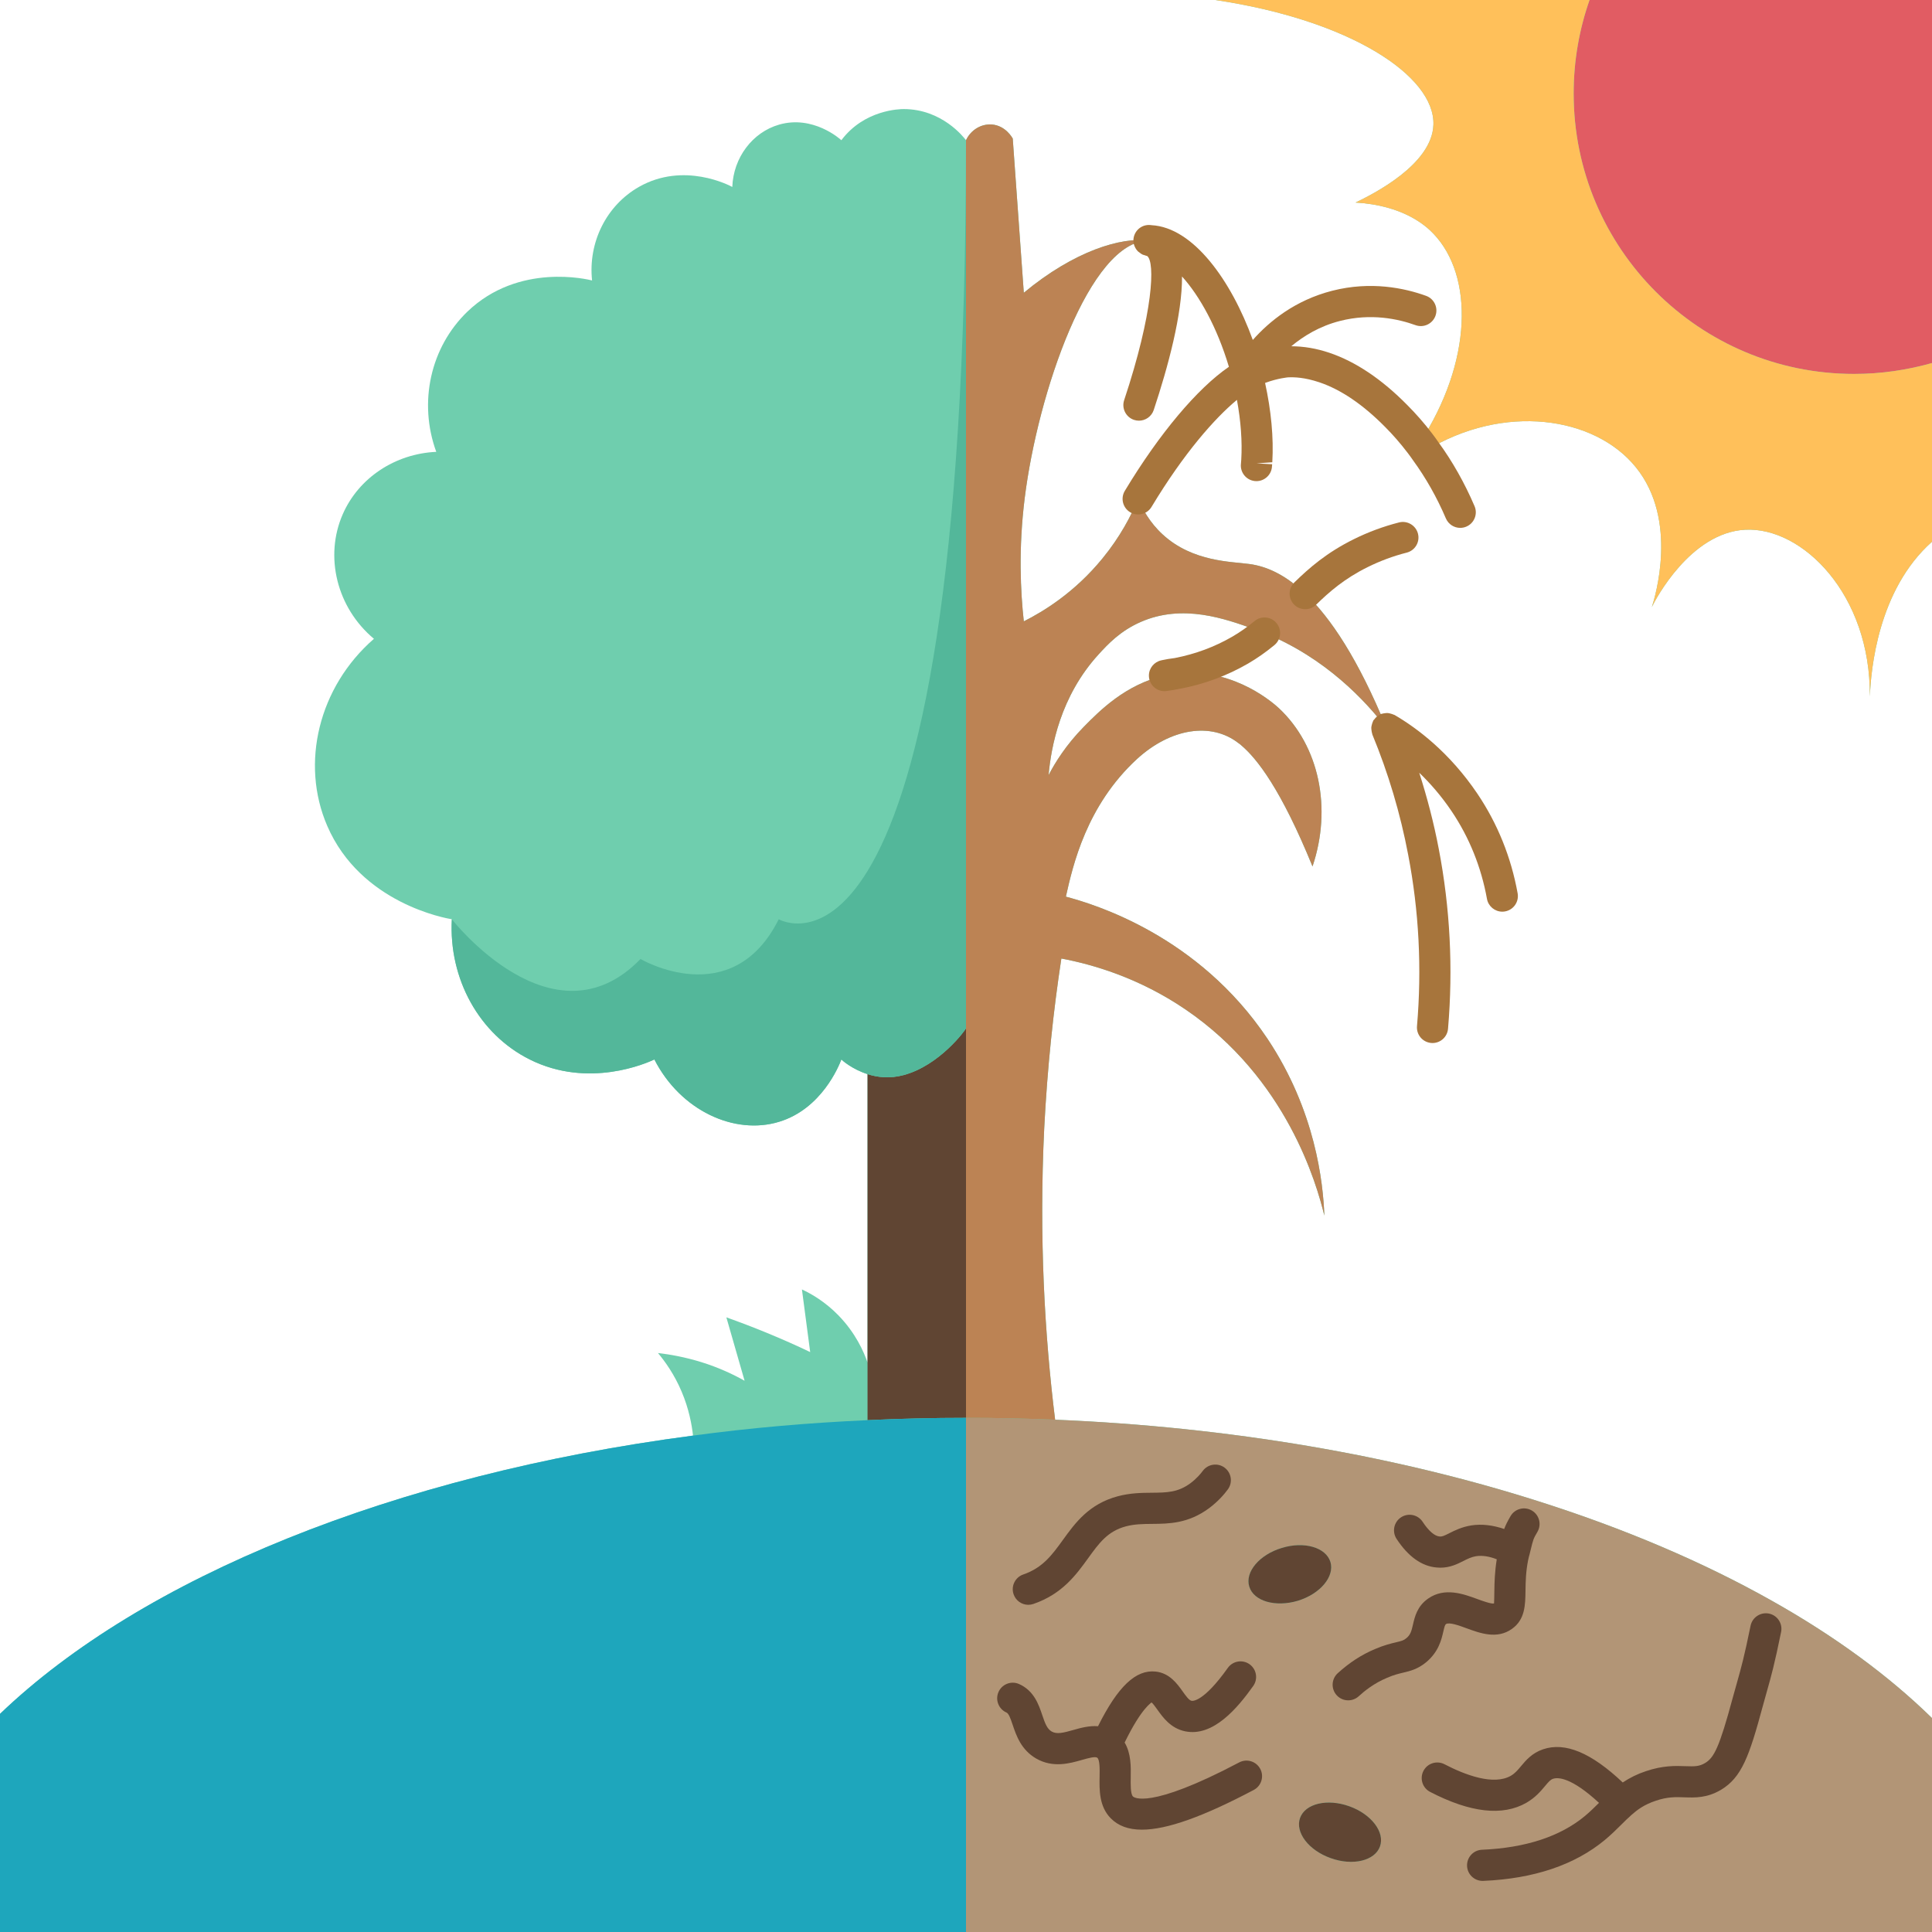 <?xml version="1.0" encoding="UTF-8"?><svg xmlns="http://www.w3.org/2000/svg" xmlns:xlink="http://www.w3.org/1999/xlink" height="124.0" preserveAspectRatio="xMidYMid meet" version="1.0" viewBox="0.0 0.0 124.0 124.0" width="124.0" zoomAndPan="magnify"><g><g fill="#6fceae" id="change1_1"><path d="M102.02,0H78c8.68,1.29,14.1,4.88,14,8c-0.08,2.57-3.9,4.47-5,5c3.05,0.18,4.5,1.47,5,2 c2.59,2.7,2.52,8.21-0.88,13.43c0.12,0.16,0.25,0.33,0.37,0.51c5-3.07,10.86-2.23,13.51,1.06c2.74,3.39,1.22,8.34,1.02,8.96 c0.24-0.5,2.48-4.77,5.98-4.96c3.67-0.2,8.07,4.15,8.01,10.7c0.07-1.7,0.51-6.84,3.99-9.93V23.3V0H102.02z" fill="inherit"/><path d="M98.66,96.33c-9.13-2.9-19.66-4.74-30.94-5.21c-0.67-5.4-1.04-11.7-0.7-18.7 c0.2-3.91,0.59-7.56,1.1-10.9c2.01,0.38,4.97,1.23,7.97,3.27C82.6,69.22,84.51,76,85,78.02c-0.08-2.13-0.57-6.73-3.65-11.35 c-4.44-6.64-11.13-8.64-12.94-9.12c0.45-2.01,1.32-5.85,4.57-8.84c2.17-1.98,4.76-2.37,6.5-1.02c0.04,0.02,0.15,0.11,0.18,0.14 c1.02,0.86,2.56,2.83,4.58,7.78c1.26-3.74,0.43-7.72-2.14-10.14c-0.3-0.28-2.74-2.49-6.19-2.28c-0.12,0.01-0.23,0.02-0.34,0.03 c-0.02,0.01-0.05,0.01-0.08,0.01c-0.22,0.05-0.46,0.09-0.71,0.12c-0.01,0.01-0.03,0.01-0.04,0.01c-2.49,0.56-4.18,2.27-5.19,3.3 c-1.13,1.15-1.84,2.3-2.25,3.09c0.16-1.79,0.75-5.06,3.21-7.75c0.61-0.67,1.4-1.51,2.7-2.08c2.71-1.19,5.44-0.2,7.28,0.46 c0.23,0.08,0.45,0.17,0.67,0.25c3.93,1.6,6.48,4.35,7.84,6.12c-1.83-4.46-3.61-7.12-5.23-8.65c-1.31-1.25-2.52-1.76-3.58-1.9 c-1.12-0.16-3.63-0.12-5.56-1.89c-0.84-0.77-1.31-1.65-1.58-2.29c-0.44,1.06-1.15,2.43-2.29,3.82c-1.78,2.18-3.78,3.4-5.05,4.04 c-0.21-1.9-0.35-4.66,0.06-7.93c0.84-6.71,4.16-16.51,7.97-16.51c-1.75-0.24-4.78,0.65-8.03,3.35c-0.24-3.3-0.47-6.6-0.71-9.9 c-0.03-0.05-0.46-0.83-1.34-0.9C62.97,7.94,62.31,8.34,62,9c-0.15-0.2-1.55-2-4-2c-0.25,0-2.53,0.04-4,2c-0.09-0.09-1.83-1.63-4-1 c-1.7,0.49-2.93,2.11-3,4c-0.16-0.09-3.11-1.65-6,0c-2.08,1.19-3.26,3.55-3,6c-0.24-0.06-4.7-1.17-8,2c-2.37,2.28-3.16,5.82-2,9 c-2.64,0.12-4.98,1.67-6,4c-1.19,2.71-0.39,6,2,8c-3.55,3.09-4.73,7.99-3,12c2.15,4.99,7.64,5.94,8,6c-0.21,3.84,1.77,7.39,5,9 c3.78,1.89,7.51,0.23,8,0c1.68,3.29,5.15,4.87,8,4c2.74-0.83,3.85-3.6,4-4c0.06,0.06,0.7,0.63,1.68,0.94v18.51 c-0.24-0.7-0.77-1.9-1.87-3.03c-0.85-0.87-1.73-1.38-2.34-1.66c0.18,1.34,0.35,2.68,0.53,4.02c-0.87-0.42-1.8-0.83-2.77-1.23 c-0.9-0.37-1.77-0.7-2.61-1c0.39,1.36,0.78,2.71,1.17,4.07c-0.73-0.41-1.66-0.85-2.79-1.2c-1.04-0.32-1.99-0.49-2.77-0.58 c0.46,0.55,1.05,1.37,1.52,2.48c0.47,1.11,0.65,2.11,0.73,2.82C25.27,94.66,9.13,101.25,0,110v14h62h62v-13.73 c-2.8-2.74-6.26-5.27-10.28-7.53C109.32,100.26,104.25,98.1,98.66,96.33z" fill="inherit"/></g><g><g id="change2_2"><path d="M62,66v25c-2.13,0-4.24,0.05-6.32,0.15v-3.7V68.94c0.64,0.21,1.44,0.3,2.32,0.06 C60.31,68.38,61.97,66.1,62,66z" fill="#604533"/></g><g id="change3_1"><path d="M124,0v23.3c-1.59,0.45-3.27,0.7-5,0.7c-9.94,0-18-8.06-18-18c0-2.1,0.36-4.12,1.02-6H124z" fill="#e15c63"/></g><g id="change4_1"><path d="M62,110v-8V91c1.93,0,3.83,0.04,5.72,0.12c11.28,0.47,21.81,2.31,30.94,5.21 c5.59,1.77,10.66,3.93,15.06,6.41c4.02,2.26,7.48,4.79,10.28,7.53V124H62V110z M88.57,118.51c0.33-0.92-0.56-2.08-1.97-2.58 c-1.42-0.51-2.83-0.17-3.16,0.75c-0.33,0.92,0.55,2.08,1.97,2.58C86.82,119.77,88.24,119.43,88.57,118.51z M83.3,102.74 c1.44-0.44,2.37-1.56,2.09-2.49c-0.29-0.94-1.69-1.34-3.12-0.9c-1.44,0.43-2.38,1.55-2.09,2.48 C80.46,102.77,81.86,103.17,83.3,102.74z" fill="#b29576"/></g><g id="change5_1"><path d="M124,23.3v11.47c-3.48,3.09-3.92,8.23-3.99,9.93c0.06-6.55-4.34-10.9-8.01-10.7 c-3.5,0.19-5.74,4.46-5.98,4.96c0.2-0.62,1.72-5.57-1.02-8.96c-2.65-3.29-8.51-4.13-13.51-1.06c-0.12-0.18-0.25-0.35-0.37-0.51 C94.52,23.21,94.59,17.7,92,15c-0.5-0.53-1.95-1.82-5-2c1.1-0.53,4.92-2.43,5-5c0.1-3.12-5.32-6.71-14-8h24.02 C101.36,1.88,101,3.9,101,6c0,9.94,8.06,18,18,18C120.73,24,122.41,23.75,124,23.3z" fill="#ffc05a"/></g><g id="change2_3"><path d="M86.6,115.93c1.41,0.5,2.3,1.66,1.97,2.58c-0.33,0.92-1.75,1.26-3.16,0.75 c-1.42-0.5-2.3-1.66-1.97-2.58C83.77,115.76,85.18,115.42,86.6,115.93z" fill="#604533"/></g><g id="change6_1"><path d="M89,46.75c-1.36-1.77-3.91-4.52-7.84-6.12c-0.22-0.08-0.44-0.17-0.67-0.25 c-1.84-0.66-4.57-1.65-7.28-0.46c-1.3,0.57-2.09,1.41-2.7,2.08c-2.46,2.69-3.05,5.96-3.21,7.75c0.41-0.79,1.12-1.94,2.25-3.09 c1.01-1.03,2.7-2.74,5.19-3.3c0.01,0,0.03,0,0.04-0.01c0.25-0.03,0.49-0.07,0.71-0.12c0.03,0,0.06,0,0.08-0.01 c0.11-0.01,0.22-0.02,0.34-0.03c3.45-0.21,5.89,2,6.19,2.28c2.57,2.42,3.4,6.4,2.14,10.14c-2.02-4.95-3.56-6.92-4.58-7.78 c-0.03-0.03-0.14-0.12-0.18-0.14c-1.74-1.35-4.33-0.96-6.5,1.02c-3.25,2.99-4.12,6.83-4.57,8.84c1.81,0.48,8.5,2.48,12.94,9.12 c3.08,4.62,3.57,9.22,3.65,11.35c-0.49-2.02-2.4-8.8-8.91-13.23c-3-2.04-5.96-2.89-7.97-3.27c-0.51,3.34-0.9,6.99-1.1,10.9 c-0.34,7,0.03,13.3,0.7,18.7C65.83,91.04,63.93,91,62,91V66V9c0.31-0.66,0.97-1.06,1.66-1.01c0.88,0.07,1.31,0.85,1.34,0.9 c0.24,3.3,0.47,6.6,0.71,9.9c3.25-2.7,6.28-3.59,8.03-3.35c-3.81,0-7.13,9.8-7.97,16.51c-0.41,3.27-0.27,6.03-0.06,7.93 c1.27-0.64,3.27-1.86,5.05-4.04c1.14-1.39,1.85-2.76,2.29-3.82c0.27,0.64,0.74,1.52,1.58,2.29c1.93,1.77,4.44,1.73,5.56,1.89 c1.06,0.14,2.27,0.65,3.58,1.9C85.39,39.63,87.17,42.29,89,46.75z" fill="#bc8354"/></g><g id="change2_4"><path d="M85.39,100.25c0.28,0.93-0.65,2.05-2.09,2.49c-1.44,0.43-2.84,0.03-3.12-0.91 c-0.29-0.93,0.65-2.05,2.09-2.48C83.7,98.91,85.1,99.31,85.39,100.25z" fill="#604533"/></g><g id="change7_1"><path d="M55.68,91.15C57.76,91.05,59.87,91,62,91v11v8v14H0v-14c9.13-8.75,25.27-15.34,44.48-17.86 C48.11,91.65,51.85,91.32,55.68,91.15z" fill="#1ea6bc"/></g></g><g><g><g id="change8_1"><path d="M62,66c-0.03,0.1-1.69,2.38-4,3c-0.88,0.24-1.68,0.15-2.32-0.06C54.7,68.63,54.06,68.06,54,68 c-0.15,0.4-1.26,3.17-4,4c-2.85,0.87-6.32-0.71-8-4c-0.49,0.23-4.22,1.89-8,0c-3.23-1.61-5.21-5.16-5-9c0,0,6.5,8.34,12.11,2.55 c0,0,5.87,3.46,8.87-2.55C49.98,59,62,66,62,9V66z" fill="#53b79a"/></g><g><g fill="#604533" id="change2_1"><path d="M66,103c0.108,0,0.218-0.018,0.326-0.055c1.852-0.639,2.736-1.862,3.517-2.941 c0.697-0.964,1.248-1.727,2.415-2.038c0.559-0.149,1.106-0.154,1.687-0.159c1.087-0.009,2.319-0.021,3.655-1.007 c0.588-0.44,0.98-0.9,1.207-1.209c0.326-0.445,0.23-1.071-0.216-1.398c-0.443-0.326-1.07-0.229-1.397,0.215 c-0.119,0.163-0.382,0.483-0.787,0.787c-0.809,0.597-1.51,0.603-2.48,0.612c-0.646,0.005-1.381,0.012-2.184,0.226 c-1.855,0.495-2.74,1.719-3.521,2.799c-0.694,0.96-1.294,1.79-2.548,2.222c-0.522,0.18-0.799,0.75-0.619,1.271 C65.197,102.74,65.585,103,66,103z" fill="inherit"/><path d="M79.533,113.116c-5.843,3.086-6.782,2.225-6.818,2.185c-0.16-0.164-0.149-0.78-0.142-1.231 c0.012-0.673,0.025-1.531-0.391-2.23c1.107-2.269,1.726-2.543,1.722-2.577c0.086,0.057,0.259,0.3,0.375,0.461 c0.363,0.508,0.86,1.205,1.788,1.396c1.797,0.369,3.353-1.483,4.368-2.91c0.319-0.45,0.214-1.075-0.236-1.395 c-0.451-0.32-1.074-0.215-1.395,0.235c-1.563,2.199-2.261,2.128-2.333,2.11c-0.16-0.033-0.376-0.334-0.565-0.6 c-0.354-0.497-0.841-1.178-1.734-1.275c-1.275-0.137-2.426,0.957-3.698,3.507c-0.574-0.043-1.13,0.112-1.583,0.242 c-0.649,0.184-1.063,0.287-1.39,0.1c-0.297-0.172-0.426-0.517-0.61-1.064c-0.222-0.658-0.526-1.56-1.486-1.985 c-0.503-0.223-1.095,0.005-1.318,0.51c-0.224,0.505,0.004,1.096,0.51,1.319c0.145,0.064,0.252,0.356,0.4,0.795 c0.228,0.674,0.538,1.597,1.505,2.157c1.079,0.62,2.153,0.315,2.938,0.091c0.396-0.112,0.844-0.239,0.981-0.144 c0.173,0.123,0.162,0.757,0.153,1.22c-0.015,0.848-0.033,1.904,0.71,2.663c0.475,0.488,1.134,0.736,2.007,0.736 c1.605,0,3.937-0.837,7.177-2.549c0.488-0.258,0.676-0.863,0.418-1.351C80.627,113.044,80.021,112.856,79.533,113.116z" fill="inherit"/><path d="M92.637,104.711c0.072-0.313,0.107-0.43,0.167-0.472c0.203-0.142,0.851,0.093,1.32,0.266 c0.875,0.32,1.963,0.721,2.913,0.042c0.848-0.599,0.86-1.536,0.873-2.442c0.008-0.575,0.017-1.226,0.172-1.988l0.03-0.132 c0.011-0.049,0.021-0.099,0.059-0.224l0.071-0.292c0.172-0.7,0.172-0.7,0.436-1.155c0.277-0.478,0.114-1.09-0.364-1.367 c-0.478-0.277-1.09-0.114-1.366,0.364c-0.203,0.35-0.316,0.578-0.406,0.823c-0.719-0.245-1.427-0.335-2.114-0.23 c-0.618,0.102-1.057,0.323-1.409,0.5c-0.341,0.172-0.46,0.228-0.633,0.209c-0.314-0.027-0.698-0.361-1.079-0.942 c-0.304-0.461-0.924-0.589-1.385-0.287c-0.462,0.303-0.59,0.923-0.287,1.385c0.746,1.137,1.614,1.755,2.571,1.836 c0.083,0.008,0.163,0.012,0.241,0.012c0.622,0,1.088-0.234,1.47-0.427c0.278-0.14,0.519-0.261,0.822-0.311 c0.409-0.06,0.852,0.012,1.326,0.199c-0.13,0.803-0.147,1.487-0.154,2c-0.005,0.323-0.011,0.765-0.02,0.833 c-0.158,0.052-0.759-0.166-1.078-0.283c-0.882-0.324-2.094-0.769-3.15-0.03c-0.703,0.486-0.86,1.168-0.975,1.666 c-0.101,0.438-0.161,0.66-0.429,0.881c-0.174,0.142-0.288,0.173-0.658,0.261c-0.324,0.077-0.769,0.183-1.348,0.432 c-0.859,0.36-1.643,0.868-2.396,1.553c-0.408,0.372-0.438,1.004-0.066,1.413c0.197,0.217,0.468,0.327,0.739,0.327 c0.24,0,0.481-0.086,0.673-0.26c0.371-0.337,0.963-0.828,1.832-1.191c0.429-0.185,0.733-0.257,1.028-0.327 c0.452-0.108,0.921-0.219,1.463-0.661C92.336,106.022,92.517,105.233,92.637,104.711z" fill="inherit"/><path d="M113.536,103.563c-0.54-0.107-1.069,0.239-1.18,0.78c-0.411,2.013-0.6,2.683-0.885,3.696 l-0.268,0.959c-0.854,3.164-1.192,3.814-1.77,4.159c-0.377,0.221-0.657,0.221-1.25,0.2c-0.648-0.023-1.447-0.052-2.547,0.322 c-0.546,0.18-1.025,0.418-1.485,0.724c-2.017-1.908-3.699-2.614-5.118-2.129c-0.71,0.244-1.098,0.708-1.409,1.08 c-0.215,0.257-0.384,0.46-0.654,0.618c-1.111,0.639-2.931-0.049-4.261-0.74c-0.491-0.253-1.095-0.064-1.349,0.427 c-0.254,0.49-0.063,1.094,0.427,1.348c2.579,1.338,4.657,1.574,6.184,0.696c0.579-0.337,0.917-0.741,1.188-1.066 c0.253-0.303,0.356-0.414,0.521-0.471c0.304-0.101,1.156-0.112,2.947,1.545c-0.277,0.275-0.562,0.559-0.898,0.84 c-1.589,1.32-3.814,2.05-6.614,2.17c-0.552,0.023-0.979,0.49-0.956,1.042c0.022,0.537,0.466,0.957,0.998,0.957 c0.015,0,0.029,0,0.044-0.001c3.246-0.139,5.873-1.024,7.807-2.631c0.392-0.326,0.725-0.655,1.045-0.973 c0.225-0.223,0.441-0.439,0.677-0.645c0.347-0.306,0.8-0.65,1.541-0.894c0.76-0.259,1.284-0.24,1.841-0.22 c0.672,0.023,1.438,0.051,2.339-0.478c1.341-0.799,1.824-2.175,2.683-5.355l0.262-0.941c0.298-1.056,0.494-1.754,0.919-3.839 C114.426,104.202,114.077,103.674,113.536,103.563z" fill="inherit"/></g><g fill="#a7753c" id="change9_1"><path d="M84.681,24.538c1.386,0.467,2.805,1.431,4.223,2.869c0.501,0.502,0.979,1.05,1.456,1.676 c0.098,0.13,0.202,0.267,0.323,0.447c0.827,1.133,1.54,2.392,2.117,3.743c0.163,0.38,0.532,0.607,0.92,0.607 c0.132,0,0.265-0.026,0.394-0.081c0.508-0.217,0.743-0.805,0.526-1.313c-0.638-1.49-1.425-2.882-2.317-4.102 c-0.118-0.178-0.245-0.347-0.407-0.562c-0.496-0.65-1.034-1.266-1.593-1.825c-1.635-1.659-3.317-2.788-5.004-3.356 c-0.843-0.283-1.641-0.414-2.441-0.418c0.798-0.664,1.824-1.293,3.13-1.625c1.985-0.507,3.729-0.132,4.844,0.271 c0.518,0.187,1.092-0.081,1.28-0.6c0.188-0.52-0.081-1.093-0.601-1.281c-1.378-0.499-3.542-0.959-6.018-0.329 c-2.397,0.611-4.049,1.968-5.105,3.16c-1.388-3.831-3.83-7.228-6.501-7.366c-0.007-0.001-0.014-0.004-0.021-0.005 c-0.04-0.006-0.081-0.008-0.122-0.008c-0.003,0-0.007-0.001-0.01-0.001c-0.001,0-0.003,0-0.004,0h-0.01 c-0.553,0-0.995,0.448-0.995,1c0,0.137,0.031,0.265,0.082,0.384c0.002,0.005,0.006,0.008,0.008,0.012 c0.048,0.109,0.113,0.207,0.194,0.291c0.027,0.029,0.062,0.047,0.093,0.072c0.064,0.052,0.127,0.102,0.203,0.138 c0.046,0.022,0.096,0.031,0.146,0.046c0.053,0.016,0.102,0.043,0.159,0.05c0.514,0.392,0.399,3.6-1.479,9.252 c-0.174,0.524,0.11,1.09,0.634,1.265C72.889,26.984,72.995,27,73.1,27c0.419,0,0.81-0.266,0.949-0.685 c0.922-2.777,1.832-6.147,1.816-8.569c1.115,1.228,2.25,3.256,3.009,5.796c-2.018,1.382-4.457,4.271-6.68,7.961 c-0.285,0.473-0.133,1.088,0.341,1.373c0.471,0.284,1.087,0.133,1.372-0.34c2.09-3.468,4.064-5.695,5.482-6.871 c0.251,1.355,0.347,2.668,0.278,3.837l-0.02,0.259c-0.065,0.548,0.326,1.046,0.874,1.112c0.041,0.004,0.081,0.007,0.12,0.007 c0.499,0,0.932-0.373,0.992-0.881c0.008-0.068,0.013-0.135,0.017-0.203l-0.999-0.057l1.008-0.069 c0.094-1.58-0.075-3.326-0.463-5.093c0.823-0.306,1.48-0.358,1.476-0.358C83.076,24.202,83.729,24.218,84.681,24.538z" fill="inherit"/><path d="M91.009,34.254c-0.135-0.536-0.688-0.86-1.215-0.723c-0.998,0.254-1.974,0.615-2.896,1.072 c-1.744,0.861-2.87,1.846-3.827,2.782c-0.395,0.386-0.401,1.02-0.016,1.414C83.251,39,83.51,39.1,83.77,39.1 c0.252,0,0.505-0.095,0.699-0.285c0.839-0.821,1.821-1.682,3.315-2.419c0.799-0.396,1.641-0.708,2.502-0.927 C90.821,35.333,91.146,34.789,91.009,34.254z" fill="inherit"/><path d="M80.523,39.859c-0.47,0.388-0.939,0.717-1.434,1.005c-1.144,0.66-2.35,1.108-3.685,1.37 c-0.011,0.001-0.021,0.004-0.031,0.005c-0.002,0-0.004-0.001-0.007,0c-0.271,0.033-0.542,0.079-0.801,0.135 c-0.003,0.001-0.005,0.003-0.009,0.004c-0.01,0.002-0.021,0.003-0.031,0.006c-0.449,0.099-0.786,0.499-0.786,0.977 c0,0.552,0.448,1,1,1c0.071,0,0.145-0.008,0.218-0.024c0.247-0.032,0.484-0.072,0.706-0.12 c0.032-0.005,0.064-0.011,0.096-0.017l0.001,0.003c1.566-0.304,2.982-0.829,4.333-1.608c0.592-0.345,1.149-0.735,1.703-1.193 c0.426-0.352,0.486-0.982,0.135-1.408C81.58,39.568,80.95,39.507,80.523,39.859z" fill="inherit"/><path d="M94.829,50.951c-1.799-2.667-3.889-4.226-5.325-5.064c-0.021-0.012-0.045-0.012-0.066-0.022 c-0.059-0.029-0.12-0.046-0.184-0.063c-0.063-0.017-0.124-0.034-0.188-0.038c-0.061-0.004-0.12,0.005-0.182,0.012 c-0.068,0.008-0.132,0.016-0.196,0.038c-0.023,0.007-0.046,0.004-0.069,0.013c-0.04,0.017-0.067,0.049-0.104,0.07 c-0.057,0.032-0.11,0.064-0.16,0.108c-0.055,0.047-0.098,0.1-0.14,0.157c-0.023,0.031-0.056,0.051-0.076,0.086 c-0.011,0.019-0.011,0.041-0.021,0.061c-0.032,0.063-0.05,0.129-0.068,0.198c-0.015,0.06-0.032,0.117-0.036,0.177 c-0.004,0.062,0.005,0.122,0.012,0.185c0.008,0.069,0.017,0.135,0.039,0.201c0.007,0.021,0.004,0.044,0.013,0.065 c1.028,2.489,1.803,5.088,2.302,7.727c0.693,3.603,0.884,7.302,0.566,10.996c-0.048,0.55,0.36,1.035,0.91,1.082 c0.029,0.003,0.059,0.004,0.087,0.004c0.514,0,0.95-0.393,0.995-0.915c0.333-3.876,0.133-7.76-0.594-11.542 c-0.313-1.651-0.74-3.284-1.253-4.89c0.696,0.669,1.41,1.479,2.08,2.474c1.135,1.689,1.897,3.58,2.266,5.62 c0.088,0.483,0.509,0.822,0.983,0.822c0.059,0,0.119-0.005,0.179-0.016c0.544-0.098,0.904-0.618,0.807-1.162 C96.986,55.018,96.12,52.872,94.829,50.951z" fill="inherit"/></g></g></g></g></g></svg>
